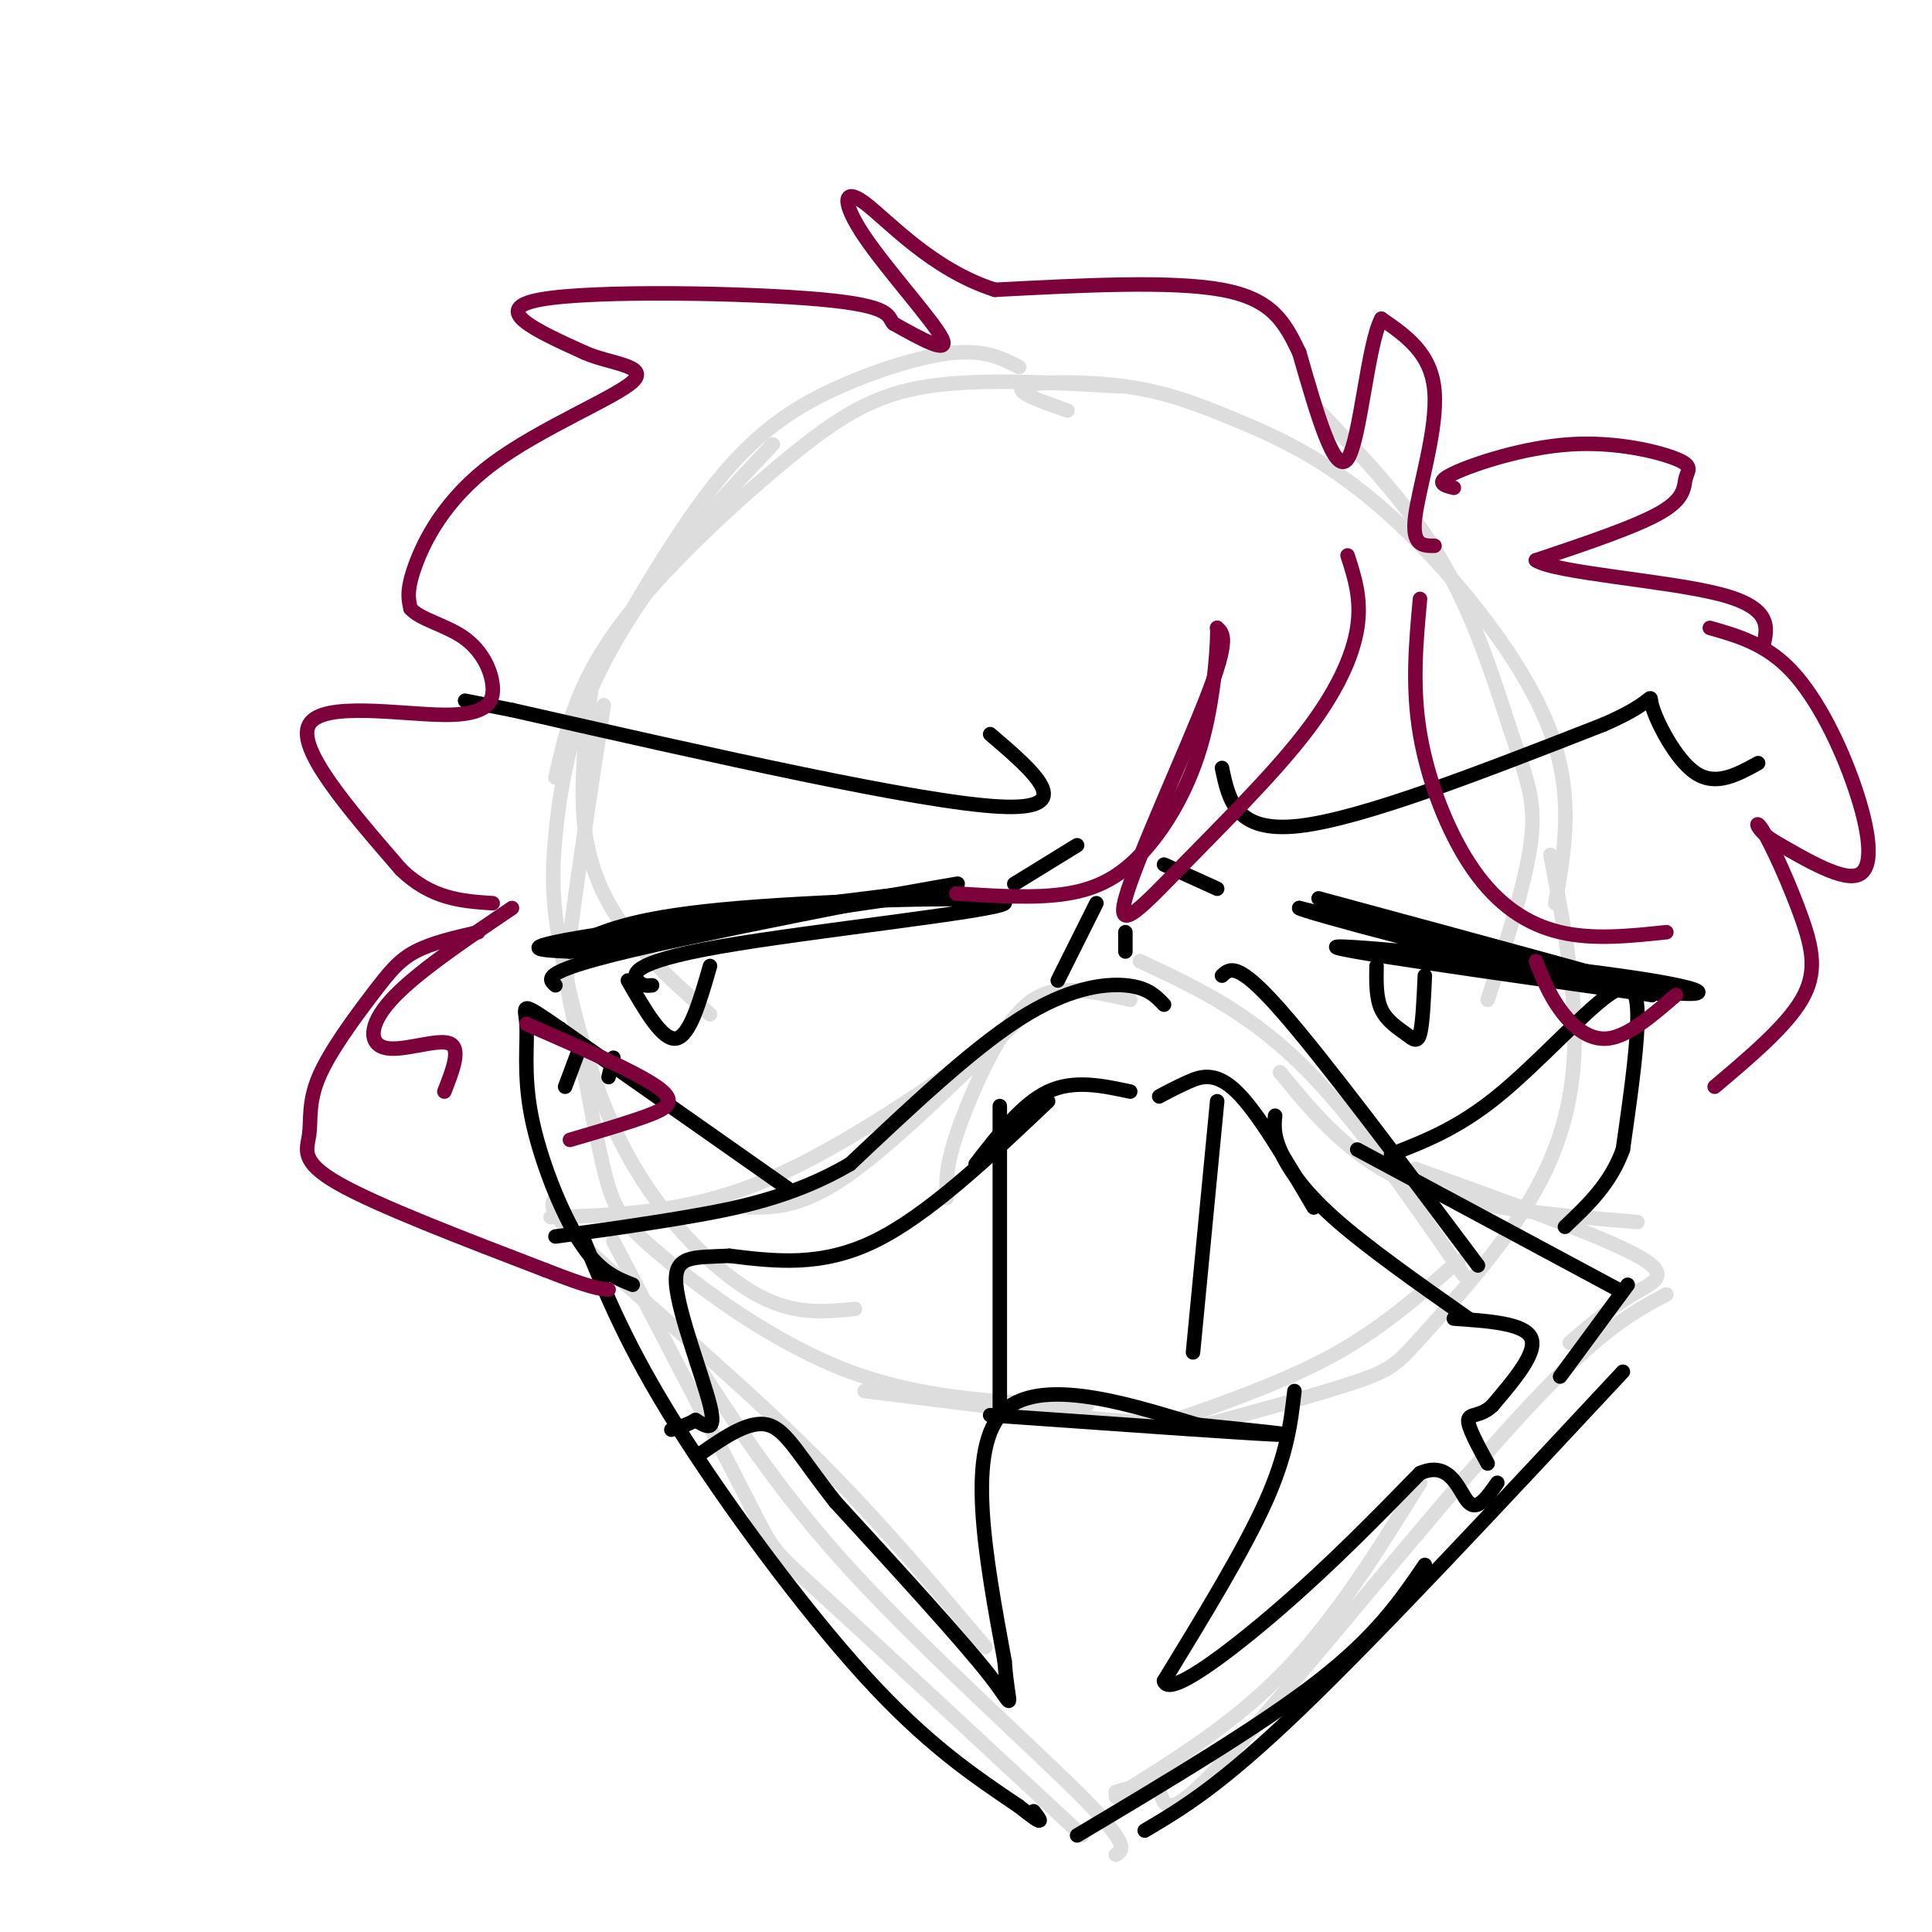 <svg viewBox='0 0 400 400' version='1.1' xmlns='http://www.w3.org/2000/svg' xmlns:xlink='http://www.w3.org/1999/xlink'><g fill='none' stroke='rgb(221,221,221)' stroke-width='3' stroke-linecap='round' stroke-linejoin='round'><path d='M232,80c-14.589,-0.839 -29.179,-1.679 -40,0c-10.821,1.679 -17.875,5.875 -29,15c-11.125,9.125 -26.321,23.179 -35,35c-8.679,11.821 -10.839,21.411 -13,31'/><path d='M211,76c-3.366,-1.744 -6.731,-3.488 -13,-3c-6.269,0.488 -15.440,3.208 -24,7c-8.560,3.792 -16.507,8.656 -25,19c-8.493,10.344 -17.530,26.167 -22,34c-4.470,7.833 -4.373,7.677 -5,13c-0.627,5.323 -1.976,16.125 -1,25c0.976,8.875 4.279,15.821 9,22c4.721,6.179 10.861,11.589 17,17'/><path d='M160,92c-7.549,7.977 -15.098,15.955 -22,25c-6.902,9.045 -13.156,19.158 -17,29c-3.844,9.842 -5.277,19.412 -6,27c-0.723,7.588 -0.735,13.193 1,23c1.735,9.807 5.218,23.814 10,35c4.782,11.186 10.864,19.550 17,26c6.136,6.450 12.324,10.986 18,13c5.676,2.014 10.838,1.507 16,1'/><path d='M125,146c-2.925,19.061 -5.850,38.122 -7,48c-1.150,9.878 -0.526,10.572 1,18c1.526,7.428 3.956,21.589 6,30c2.044,8.411 3.704,11.072 12,18c8.296,6.928 23.227,18.122 39,24c15.773,5.878 32.386,6.439 49,7'/><path d='M179,288c20.089,2.518 40.179,5.036 51,6c10.821,0.964 12.375,0.375 19,-2c6.625,-2.375 18.321,-6.536 28,-12c9.679,-5.464 17.339,-12.232 25,-19'/><path d='M246,296c13.794,-3.740 27.589,-7.480 35,-10c7.411,-2.520 8.440,-3.820 14,-10c5.560,-6.180 15.651,-17.241 22,-28c6.349,-10.759 8.957,-21.217 9,-33c0.043,-11.783 -2.478,-24.892 -5,-38'/><path d='M221,85c-5.666,-1.979 -11.332,-3.959 -9,-5c2.332,-1.041 12.664,-1.144 21,0c8.336,1.144 14.678,3.533 23,7c8.322,3.467 18.625,8.010 31,19c12.375,10.990 26.821,28.426 33,43c6.179,14.574 4.089,26.287 2,38'/><path d='M273,85c9.577,10.024 19.155,20.048 26,32c6.845,11.952 10.958,25.833 14,35c3.042,9.167 5.012,13.619 4,22c-1.012,8.381 -5.006,20.690 -9,33'/><path d='M234,207c-4.452,-1.030 -8.905,-2.060 -13,-2c-4.095,0.060 -7.833,1.208 -12,7c-4.167,5.792 -8.762,16.226 -11,23c-2.238,6.774 -2.119,9.887 -2,13'/><path d='M214,208c-14.083,14.000 -28.167,28.000 -38,35c-9.833,7.000 -15.417,7.000 -21,7'/><path d='M207,215c-17.250,11.917 -34.500,23.833 -50,30c-15.500,6.167 -29.250,6.583 -43,7'/><path d='M115,248c-0.956,1.267 -1.911,2.533 7,11c8.911,8.467 27.689,24.133 43,39c15.311,14.867 27.156,28.933 39,43'/><path d='M127,257c11.356,21.800 22.711,43.600 28,54c5.289,10.400 4.511,9.400 15,19c10.489,9.600 32.244,29.800 54,50'/><path d='M144,282c8.867,13.733 17.733,27.467 33,44c15.267,16.533 36.933,35.867 47,46c10.067,10.133 8.533,11.067 7,12'/><path d='M231,372c12.250,-7.583 24.500,-15.167 35,-26c10.500,-10.833 19.250,-24.917 28,-39'/><path d='M231,371c3.786,-1.101 7.571,-2.202 9,0c1.429,2.202 0.500,7.708 14,-7c13.500,-14.708 41.429,-49.631 59,-69c17.571,-19.369 24.786,-23.185 32,-27'/><path d='M236,199c10.917,5.083 21.833,10.167 33,21c11.167,10.833 22.583,27.417 34,44'/><path d='M265,222c7.333,8.917 14.667,17.833 27,23c12.333,5.167 29.667,6.583 47,8'/><path d='M293,242c19.244,6.933 38.489,13.867 46,18c7.511,4.133 3.289,5.467 -1,8c-4.289,2.533 -8.644,6.267 -13,10'/></g>
<g fill='none' stroke='rgb(0,0,0)' stroke-width='3' stroke-linecap='round' stroke-linejoin='round'><path d='M241,208c-1.711,-1.800 -3.422,-3.600 -8,-4c-4.578,-0.400 -12.022,0.600 -22,7c-9.978,6.400 -22.489,18.200 -35,30'/><path d='M176,241c-11.800,6.933 -23.800,9.267 -34,11c-10.200,1.733 -18.600,2.867 -27,4'/><path d='M121,257c4.400,10.867 8.800,21.733 19,38c10.200,16.267 26.200,37.933 39,52c12.800,14.067 22.400,20.533 32,27'/><path d='M211,374c5.833,4.667 4.417,2.833 3,1'/><path d='M223,380c19.000,-11.333 38.000,-22.667 50,-32c12.000,-9.333 17.000,-16.667 22,-24'/><path d='M237,379c7.750,-4.583 15.500,-9.167 32,-25c16.500,-15.833 41.750,-42.917 67,-70'/><path d='M253,202c1.583,-1.500 3.167,-3.000 12,7c8.833,10.000 24.917,31.500 41,53'/><path d='M281,238c0.000,0.000 54.000,29.000 54,29'/><path d='M337,266c0.000,0.000 -14.000,19.000 -14,19'/><path d='M234,226c-5.833,-1.250 -11.667,-2.500 -17,0c-5.333,2.500 -10.167,8.750 -15,15'/><path d='M217,228c-12.500,11.833 -25.000,23.667 -36,29c-11.000,5.333 -20.500,4.167 -30,3'/><path d='M151,260c-7.583,0.369 -11.542,-0.208 -11,6c0.542,6.208 5.583,19.202 7,25c1.417,5.798 -0.792,4.399 -3,3'/><path d='M144,294c-1.333,0.833 -3.167,1.417 -5,2'/><path d='M240,227c1.778,-0.956 3.556,-1.911 6,-3c2.444,-1.089 5.556,-2.311 10,2c4.444,4.311 10.222,14.156 16,24'/><path d='M264,231c-0.178,1.867 -0.356,3.733 1,7c1.356,3.267 4.244,7.933 11,14c6.756,6.067 17.378,13.533 28,21'/><path d='M301,273c7.333,0.500 14.667,1.000 16,4c1.333,3.000 -3.333,8.500 -8,14'/><path d='M309,291c-2.533,2.444 -4.867,1.556 -5,3c-0.133,1.444 1.933,5.222 4,9'/><path d='M207,229c0.000,0.000 0.000,63.000 0,63'/><path d='M252,228c0.000,0.000 -5.000,52.000 -5,52'/><path d='M205,293c25.917,1.833 51.833,3.667 59,4c7.167,0.333 -4.417,-0.833 -16,-2'/><path d='M248,295c-11.378,-3.289 -31.822,-10.511 -40,-3c-8.178,7.511 -4.089,29.756 0,52'/><path d='M208,344c0.756,10.356 2.644,10.244 -3,3c-5.644,-7.244 -18.822,-21.622 -32,-36'/><path d='M173,311c-7.467,-9.422 -10.133,-14.978 -14,-16c-3.867,-1.022 -8.933,2.489 -14,6'/><path d='M268,288c-0.750,6.500 -1.500,13.000 -6,23c-4.500,10.000 -12.750,23.500 -21,37'/><path d='M241,348c0.778,3.667 13.222,-5.667 24,-15c10.778,-9.333 19.889,-18.667 29,-28'/><path d='M294,305c6.467,-2.844 8.133,4.044 10,6c1.867,1.956 3.933,-1.022 6,-4'/><path d='M135,204c-1.019,0.100 -2.038,0.201 -3,-1c-0.962,-1.201 -1.866,-3.703 17,-7c18.866,-3.297 57.502,-7.388 59,-9c1.498,-1.612 -34.144,-0.746 -55,1c-20.856,1.746 -26.928,4.373 -33,7'/><path d='M120,195c16.655,-1.893 74.792,-10.125 78,-11c3.208,-0.875 -48.512,5.607 -71,9c-22.488,3.393 -15.744,3.696 -9,4'/><path d='M118,197c20.286,-3.226 75.500,-13.292 80,-14c4.500,-0.708 -41.714,7.940 -64,13c-22.286,5.060 -20.643,6.530 -19,8'/><path d='M273,186c36.333,9.833 72.667,19.667 72,20c-0.667,0.333 -38.333,-8.833 -76,-18'/><path d='M269,188c-0.201,0.469 37.297,10.641 60,15c22.703,4.359 30.612,2.904 13,0c-17.612,-2.904 -60.746,-7.258 -65,-7c-4.254,0.258 30.373,5.129 65,10'/><path d='M342,206c1.667,-1.000 -26.667,-8.500 -55,-16'/><path d='M130,203c3.583,6.250 7.167,12.500 10,12c2.833,-0.500 4.917,-7.750 7,-15'/><path d='M285,200c-0.060,3.310 -0.119,6.619 1,9c1.119,2.381 3.417,3.833 5,5c1.583,1.167 2.452,2.048 3,0c0.548,-2.048 0.774,-7.024 1,-12'/><path d='M205,152c9.250,7.917 18.500,15.833 2,15c-16.500,-0.833 -58.750,-10.417 -101,-20'/><path d='M106,147c-16.833,-3.333 -8.417,-1.667 0,0'/><path d='M253,159c1.417,6.750 2.833,13.500 16,12c13.167,-1.500 38.083,-11.250 63,-21'/><path d='M332,150c11.631,-5.012 9.208,-7.042 10,-4c0.792,3.042 4.798,11.155 9,14c4.202,2.845 8.601,0.423 13,-2'/><path d='M241,179c0.000,0.000 11.000,5.000 11,5'/><path d='M223,175c0.000,0.000 -13.000,8.000 -13,8'/><path d='M227,187c0.000,0.000 -8.000,16.000 -8,16'/><path d='M233,193c0.000,0.000 0.000,4.000 0,4'/><path d='M120,217c0.000,0.000 -3.000,8.000 -3,8'/><path d='M127,219c0.000,0.000 -1.000,4.000 -1,4'/><path d='M163,246c0.000,0.000 -47.000,-33.000 -47,-33'/><path d='M116,213c-8.793,-6.097 -7.274,-4.841 -7,-1c0.274,3.841 -0.695,10.265 1,19c1.695,8.735 6.056,19.781 10,26c3.944,6.219 7.472,7.609 11,9'/><path d='M288,239c6.893,-2.673 13.786,-5.345 22,-12c8.214,-6.655 17.750,-17.292 23,-21c5.250,-3.708 6.214,-0.488 6,6c-0.214,6.488 -1.607,16.244 -3,26'/><path d='M336,238c-2.500,7.000 -7.250,11.500 -12,16'/></g>
<g fill='none' stroke='rgb(125,1,59)' stroke-width='3' stroke-linecap='round' stroke-linejoin='round'><path d='M279,115c1.465,4.527 2.931,9.054 2,15c-0.931,5.946 -4.258,13.312 -11,22c-6.742,8.688 -16.900,18.700 -25,27c-8.100,8.300 -14.142,14.888 -12,7c2.142,-7.888 12.469,-30.254 17,-42c4.531,-11.746 3.265,-12.873 2,-14'/><path d='M252,130c0.175,1.793 -0.386,13.274 -3,23c-2.614,9.726 -7.281,17.695 -12,23c-4.719,5.305 -9.491,7.944 -16,9c-6.509,1.056 -14.754,0.528 -23,0'/><path d='M297,113c-2.378,0.022 -4.756,0.044 -4,-6c0.756,-6.044 4.644,-18.156 4,-26c-0.644,-7.844 -5.822,-11.422 -11,-15'/><path d='M286,66c-2.822,5.089 -4.378,25.311 -7,29c-2.622,3.689 -6.311,-9.156 -10,-22'/><path d='M269,73c-3.022,-6.311 -5.578,-11.089 -16,-13c-10.422,-1.911 -28.711,-0.956 -47,0'/><path d='M206,60c-13.099,-4.156 -22.346,-14.547 -27,-18c-4.654,-3.453 -4.715,0.032 0,7c4.715,6.968 14.204,17.419 16,21c1.796,3.581 -4.102,0.290 -10,-3'/><path d='M185,67c-1.381,-1.464 0.167,-3.625 -15,-5c-15.167,-1.375 -47.048,-1.964 -58,0c-10.952,1.964 -0.976,6.482 9,11'/><path d='M121,73c5.163,2.337 13.569,2.678 10,6c-3.569,3.322 -19.115,9.625 -29,17c-9.885,7.375 -14.110,15.821 -16,21c-1.890,5.179 -1.445,7.089 -1,9'/><path d='M85,126c1.946,2.259 7.312,3.406 11,6c3.688,2.594 5.700,6.633 6,10c0.300,3.367 -1.112,6.060 -10,6c-8.888,-0.060 -25.254,-2.874 -28,2c-2.746,4.874 8.127,17.437 19,30'/><path d='M83,180c6.333,6.167 12.667,6.583 19,7'/><path d='M106,188c-10.060,6.810 -20.119,13.619 -25,19c-4.881,5.381 -4.583,9.333 -1,10c3.583,0.667 10.452,-1.952 13,-1c2.548,0.952 0.774,5.476 -1,10'/><path d='M109,212c11.267,4.933 22.533,9.867 27,13c4.467,3.133 2.133,4.467 -2,6c-4.133,1.533 -10.067,3.267 -16,5'/><path d='M99,193c-4.798,1.103 -9.597,2.207 -13,4c-3.403,1.793 -5.412,4.276 -9,9c-3.588,4.724 -8.756,11.689 -11,17c-2.244,5.311 -1.566,8.968 -2,12c-0.434,3.032 -1.981,5.438 6,10c7.981,4.562 25.491,11.281 43,18'/><path d='M113,263c9.333,3.667 11.167,3.833 13,4'/><path d='M301,101c-2.066,-0.519 -4.132,-1.038 0,-3c4.132,-1.962 14.464,-5.365 24,-6c9.536,-0.635 18.278,1.500 22,3c3.722,1.500 2.425,2.365 2,4c-0.425,1.635 0.021,4.038 -5,7c-5.021,2.962 -15.511,6.481 -26,10'/><path d='M318,116c4.000,2.622 27.000,4.178 38,7c11.000,2.822 10.000,6.911 9,11'/><path d='M294,124c-0.839,9.054 -1.679,18.107 0,28c1.679,9.893 5.875,20.625 11,28c5.125,7.375 11.179,11.393 18,13c6.821,1.607 14.411,0.804 22,0'/><path d='M354,130c5.851,1.667 11.702,3.333 17,9c5.298,5.667 10.042,15.333 13,24c2.958,8.667 4.131,16.333 1,18c-3.131,1.667 -10.565,-2.667 -18,-7'/><path d='M367,174c-3.665,-2.413 -3.828,-4.946 -2,-2c1.828,2.946 5.646,11.370 8,18c2.354,6.630 3.244,11.466 0,17c-3.244,5.534 -10.622,11.767 -18,18'/><path d='M318,199c1.311,3.356 2.622,6.711 5,10c2.378,3.289 5.822,6.511 10,6c4.178,-0.511 9.089,-4.756 14,-9'/></g>
</svg>